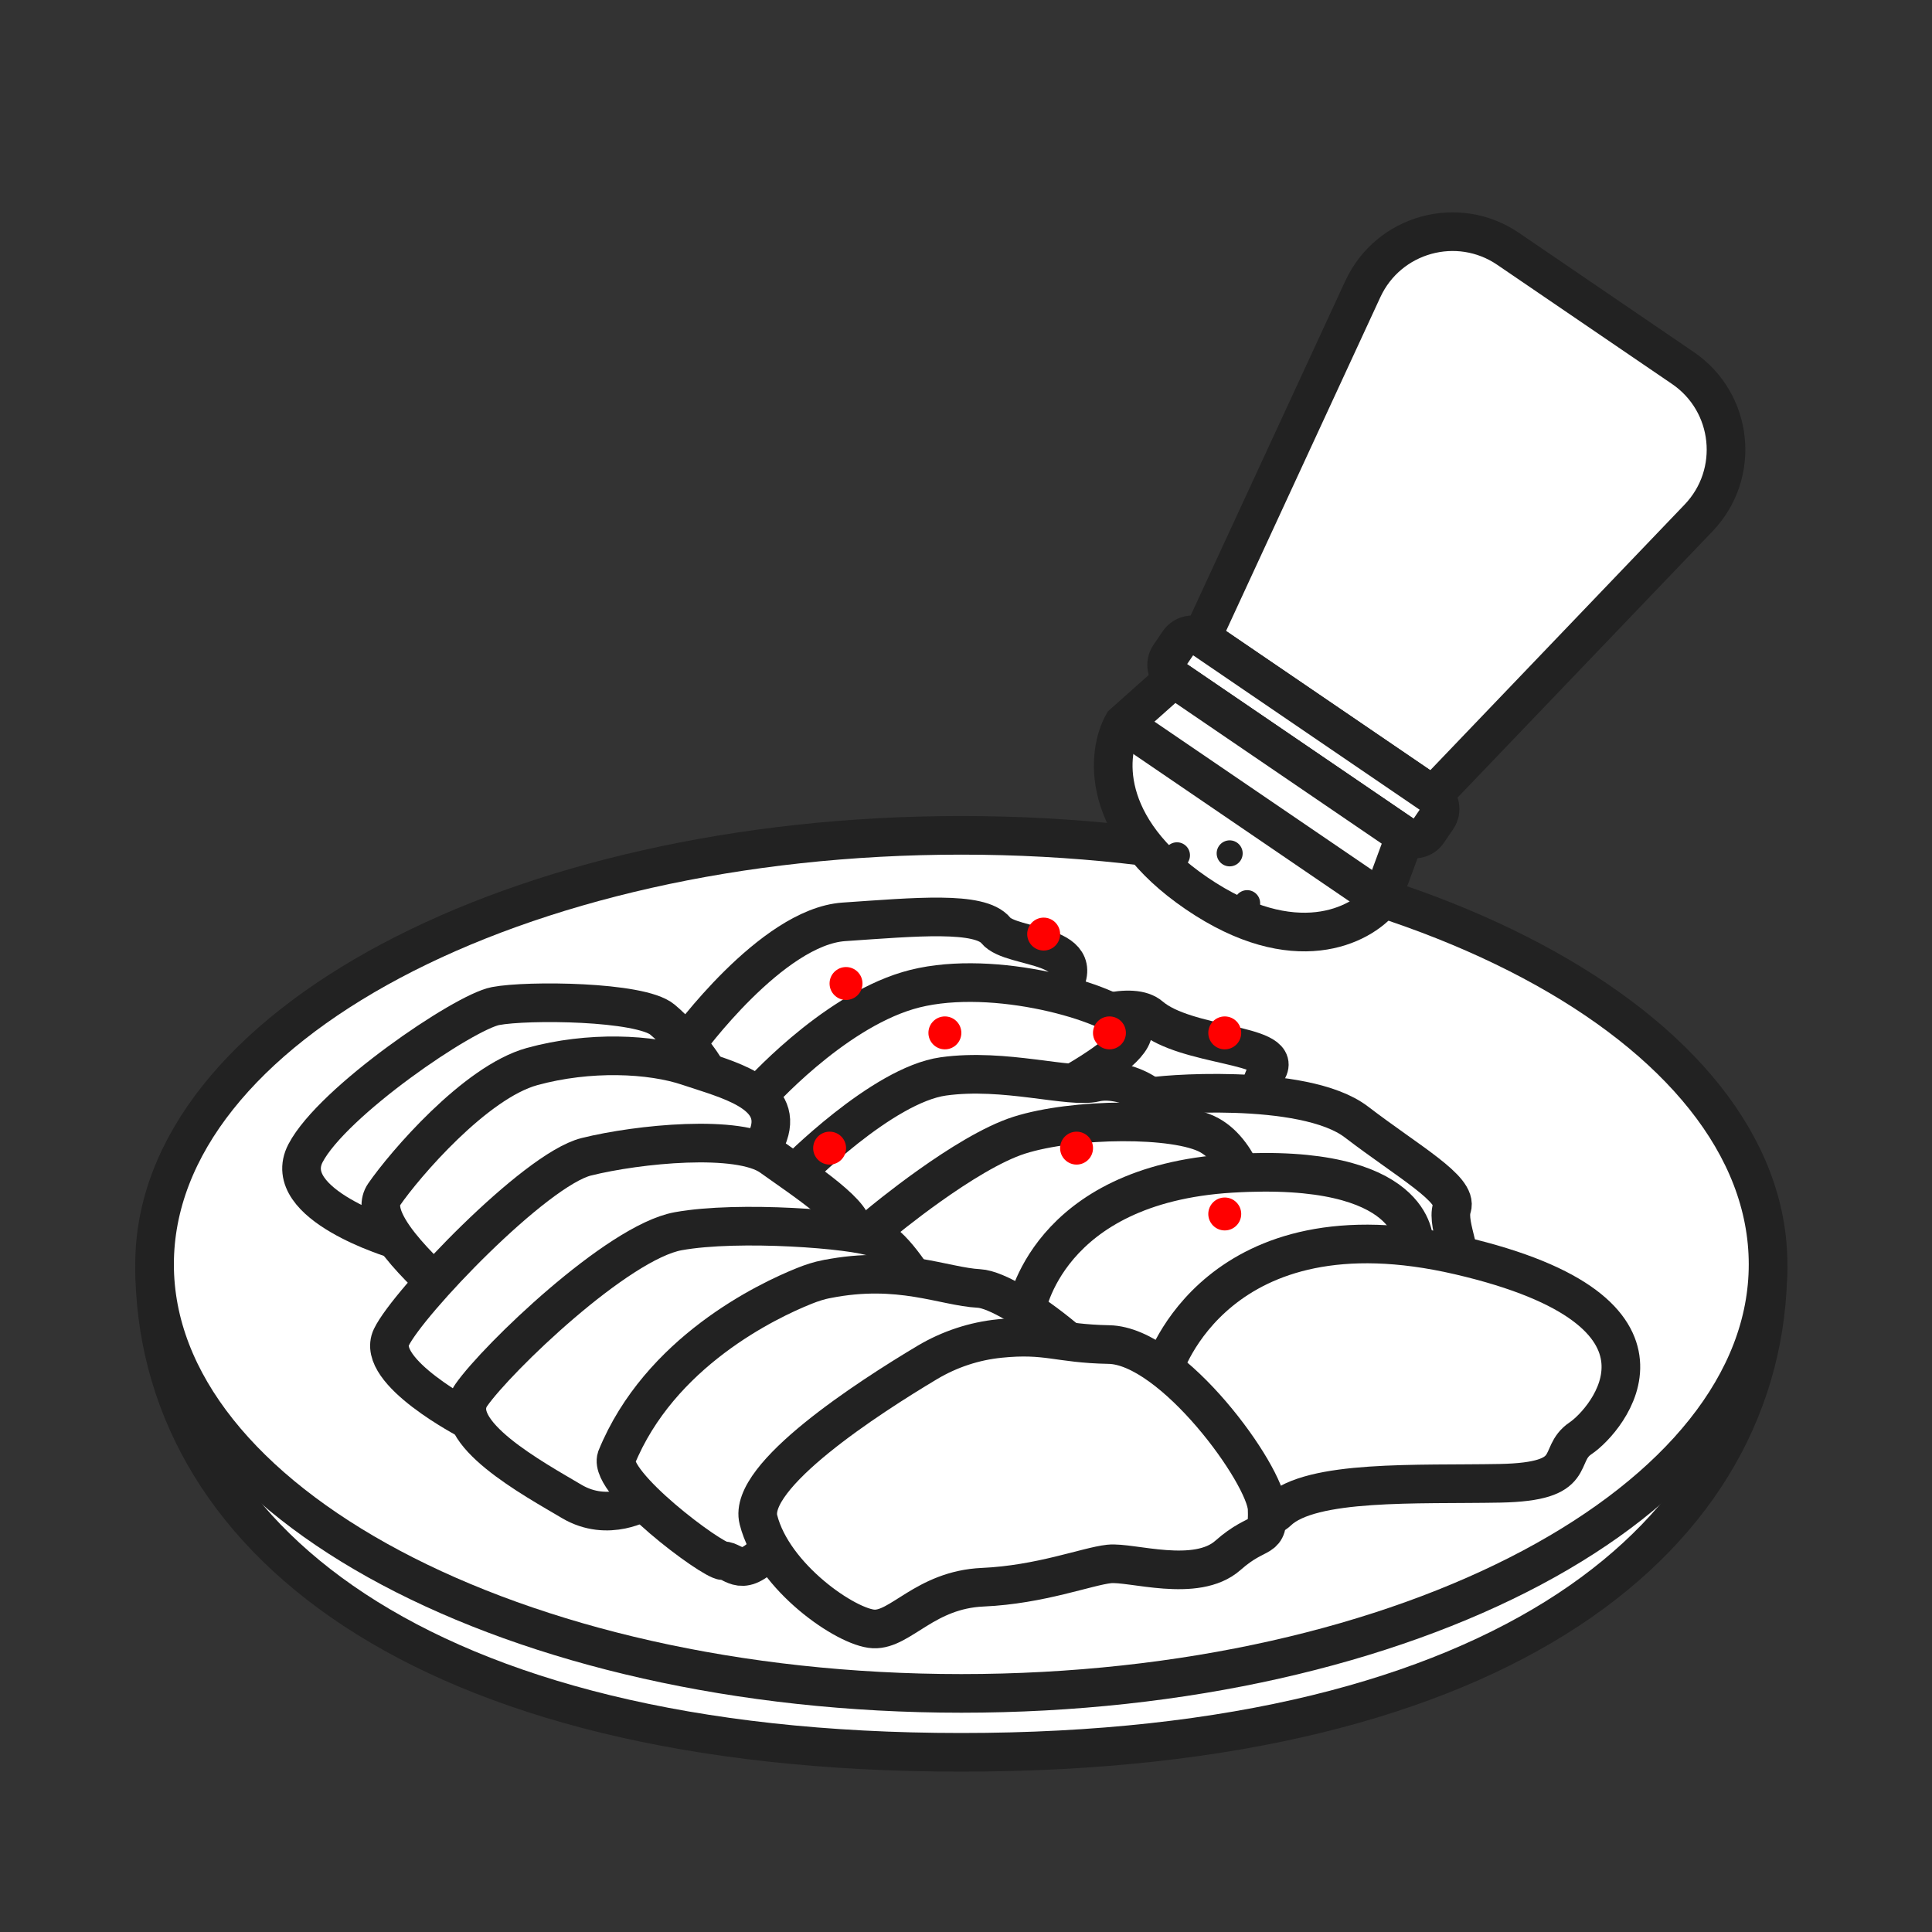 <svg width="100" height="100" viewBox="0 0 100 100" fill="none" xmlns="http://www.w3.org/2000/svg">
<rect x="0" y="0" width="100" height="100" fill="#333333" stroke="none"/>
<path d="M91.508 65.508C91.508 79.425 77.861 90.7 49.75 90.7C21.639 90.7 8 79.425 8 65.508" fill="white"/>
<path d="M91.508 65.508C91.508 79.425 77.861 90.7 49.75 90.7C21.639 90.7 8 79.425 8 65.508" stroke="#222222" stroke-width="2" stroke-miterlimit="10"/>
<path d="M49.758 87.65C72.82 87.65 91.515 77.708 91.515 65.443C91.515 53.178 72.82 43.236 49.758 43.236C26.695 43.236 8 53.178 8 65.443C8 77.708 26.695 87.65 49.758 87.65Z" fill="white" stroke="#222222" stroke-width="2" stroke-miterlimit="10"/>
<path d="M49.953 55.62C49.953 55.62 57.696 51.023 59.542 52.606C61.388 54.19 66.321 54.015 65.635 55.336C64.949 56.657 64.555 59.167 64.555 59.167L52.405 61.48L49.96 55.62H49.953Z" fill="white" stroke="#222222" stroke-width="2" stroke-miterlimit="10"/>
<path d="M59.542 56.787C59.732 56.67 67.475 55.984 70.204 58.071C72.933 60.158 75.473 61.552 75.152 62.508C74.831 63.464 76.027 65.427 75.181 65.683C74.334 65.938 69.824 66.829 69.824 66.829C69.824 66.829 56.623 62.384 56.813 62.136C57.002 61.888 59.542 56.794 59.542 56.794V56.787Z" fill="white" stroke="#222222" stroke-width="2" stroke-miterlimit="10"/>
<path d="M35.541 54.028C35.541 54.028 39.934 47.971 43.678 47.715C47.422 47.46 50.72 47.146 51.545 48.16C52.37 49.175 56.763 48.744 54.756 51.43C52.749 54.115 46.597 55.604 46.597 55.604L39.212 59.158L35.541 54.028Z" fill="white" stroke="#222222" stroke-width="2" stroke-miterlimit="10"/>
<path d="M39.213 56.743C39.213 56.743 42.978 52.481 46.978 51.277C50.977 50.073 57.07 51.722 58.464 52.992C59.858 54.262 52.407 57.685 52.407 57.685L38.666 62.508L39.213 56.743Z" fill="white" stroke="#222222" stroke-width="2" stroke-miterlimit="10"/>
<path d="M41.148 60.736C41.148 60.736 45.65 56.16 48.825 55.715C51.999 55.27 55.363 56.35 56.692 56.029C58.02 55.707 60.443 56.751 60.216 58.167C59.99 59.583 56.947 61.086 56.947 61.086L43.3 67.34L41.148 60.736Z" fill="white" stroke="#222222" stroke-width="2" stroke-miterlimit="10"/>
<path d="M45.583 63.305C45.583 63.305 49.962 59.648 52.757 58.758C55.552 57.868 60.879 57.809 62.594 58.758C64.309 59.707 64.813 62.378 64.813 62.378C64.813 62.378 60.879 65.231 60.69 65.487C60.5 65.742 48.378 70.836 48.378 70.836L44.846 63.925L45.583 63.305Z" fill="white" stroke="#222222" stroke-width="2" stroke-miterlimit="10"/>
<path d="M53.114 67.813C53.114 67.813 54.143 61.318 63.725 60.734C73.307 60.151 73.183 64.274 73.183 64.274C73.183 64.274 73.942 67.412 73.438 67.813C72.935 68.215 53.924 74.009 53.924 74.009L53.114 67.813Z" fill="white" stroke="#222222" stroke-width="2" stroke-miterlimit="10"/>
<path d="M60.244 70.842C60.244 70.842 62.966 62.063 75.533 64.982C88.1 67.901 83.144 73.549 81.816 74.44C80.488 75.33 81.882 76.695 77.627 76.775C73.373 76.855 67.87 76.571 66.141 78.22C64.411 79.869 59.478 75.33 59.544 75.14C59.609 74.951 60.244 70.849 60.244 70.849V70.842Z" fill="white" stroke="#222222" stroke-width="2" stroke-miterlimit="10"/>
<path d="M20.479 64.151C20.479 64.151 14.422 62.348 15.816 59.684C17.21 57.021 24.004 52.386 25.653 52.073C27.302 51.759 33.141 51.817 34.286 52.773C35.432 53.729 37.585 56.262 36.826 57.028C36.067 57.794 21.136 63.669 21.136 63.669L20.479 64.151Z" fill="white" stroke="#222222" stroke-width="2" stroke-miterlimit="10"/>
<path d="M22.925 66.821C22.976 66.675 18.831 63.347 19.882 61.822C20.933 60.297 24.596 56.013 27.544 55.203C30.493 54.393 33.682 54.539 35.638 55.203C37.593 55.867 40.541 56.539 39.775 58.728C39.009 60.917 36.732 62.253 36.732 62.253L22.932 66.821H22.925Z" fill="white" stroke="#222222" stroke-width="2" stroke-miterlimit="10"/>
<path d="M24.293 73.521C24.293 73.521 19.404 70.996 20.257 69.215C21.111 67.435 27.679 60.538 30.35 59.874C33.021 59.21 38.254 58.684 39.917 59.874C41.581 61.064 44.566 63.012 44.077 63.8C43.588 64.588 33.211 69.296 33.065 69.442C32.919 69.588 24.293 73.521 24.293 73.521Z" fill="white" stroke="#222222" stroke-width="2" stroke-miterlimit="10"/>
<path d="M33.309 77.711C33.309 77.711 31.492 78.842 29.587 77.711C27.683 76.579 23.07 74.098 24.399 72.201C25.727 70.303 31.966 64.297 35.104 63.728C38.242 63.159 44.241 63.633 45.292 64.064C46.343 64.494 47.627 66.727 47.627 66.727L33.309 77.711Z" fill="white" stroke="#222222" stroke-width="2" stroke-miterlimit="10"/>
<path d="M42.795 66.202C42.394 66.282 42.007 66.406 41.628 66.56C39.716 67.326 34.14 69.975 31.907 75.456C31.477 76.777 36.855 80.783 37.432 80.783C38.008 80.783 38.395 81.79 39.869 80.119C41.343 78.448 44.051 75.93 45.955 75.164C47.86 74.398 57.522 74.164 57.807 72.734C58.092 71.303 52.48 66.786 50.67 66.691C48.86 66.596 46.554 65.465 42.81 66.202H42.795Z" fill="white" stroke="#222222" stroke-width="2" stroke-miterlimit="10"/>
<path d="M51.751 69.281C50.43 69.412 49.153 69.835 48.007 70.514C44.964 72.331 38.673 76.396 39.257 78.665C40.016 81.65 43.826 84.248 45.219 84.314C46.613 84.38 47.883 82.285 50.868 82.154C53.853 82.022 56.261 81.074 57.407 80.95C58.552 80.826 61.909 81.964 63.559 80.504C65.208 79.045 65.653 79.87 65.587 78.096C65.522 76.323 60.698 69.653 57.399 69.594C54.736 69.543 54.218 69.032 51.744 69.281H51.751Z" fill="white" stroke="#222222" stroke-width="2" stroke-miterlimit="10"/>
<path d="M74.168 41.169L62.198 33.008L70.539 14.962C71.867 12.092 75.451 11.101 78.063 12.882L87.104 19.046C89.717 20.826 90.104 24.525 87.917 26.809L74.168 41.169Z" fill="white" stroke="#222222" stroke-width="2"/>
<path d="M60.757 35.12L72.727 43.281C73.116 43.546 73.646 43.446 73.911 43.057L74.391 42.352C74.656 41.964 74.556 41.433 74.167 41.168L62.197 33.008C61.808 32.743 61.278 32.843 61.013 33.232L60.533 33.936C60.267 34.325 60.368 34.855 60.757 35.12Z" fill="white" stroke="#222222" stroke-width="2"/>
<path d="M61.941 46.242C67.011 49.698 70.431 47.904 71.511 46.577L72.727 43.281L60.757 35.12L58.132 37.457C57.292 38.947 56.872 42.786 61.941 46.242Z" fill="white" stroke="#222222" stroke-width="2"/>
<path d="M71.511 46.577L58.133 37.456" stroke="#222222" stroke-width="2"/>
<path d="M64.027 43.614C63.72 43.404 63.301 43.483 63.091 43.791C62.882 44.098 62.961 44.517 63.268 44.726C63.576 44.936 63.995 44.856 64.204 44.549C64.413 44.242 64.334 43.823 64.027 43.614Z" fill="#222222"/>
<path d="M64.931 46.191C64.624 45.981 64.205 46.061 63.996 46.368C63.786 46.675 63.865 47.094 64.173 47.303C64.48 47.513 64.899 47.434 65.108 47.126C65.318 46.819 65.238 46.4 64.931 46.191Z" fill="#222222"/>
<path d="M61.299 43.714C60.992 43.505 60.573 43.584 60.364 43.891C60.154 44.199 60.234 44.617 60.541 44.827C60.848 45.036 61.267 44.957 61.476 44.65C61.686 44.343 61.607 43.924 61.299 43.714Z" fill="#222222"/>
<ellipse cx="54.02" cy="48.348" rx="0.852" ry="0.852" fill="#FF0000"/>
<ellipse cx="57.425" cy="53.462" rx="0.852" ry="0.852" fill="#FF0000"/>
<ellipse cx="63.393" cy="53.462" rx="0.852" ry="0.852" fill="#FF0000"/>
<ellipse cx="63.393" cy="62.835" rx="0.852" ry="0.852" fill="#FF0000"/>
<ellipse cx="55.723" cy="59.427" rx="0.852" ry="0.852" fill="#FF0000"/>
<ellipse cx="42.941" cy="59.427" rx="0.852" ry="0.852" fill="#FF0000"/>
<ellipse cx="48.907" cy="53.462" rx="0.852" ry="0.852" fill="#FF0000"/>
<ellipse cx="43.79" cy="50.906" rx="0.852" ry="0.852" fill="#FF0000"/>
</svg>
